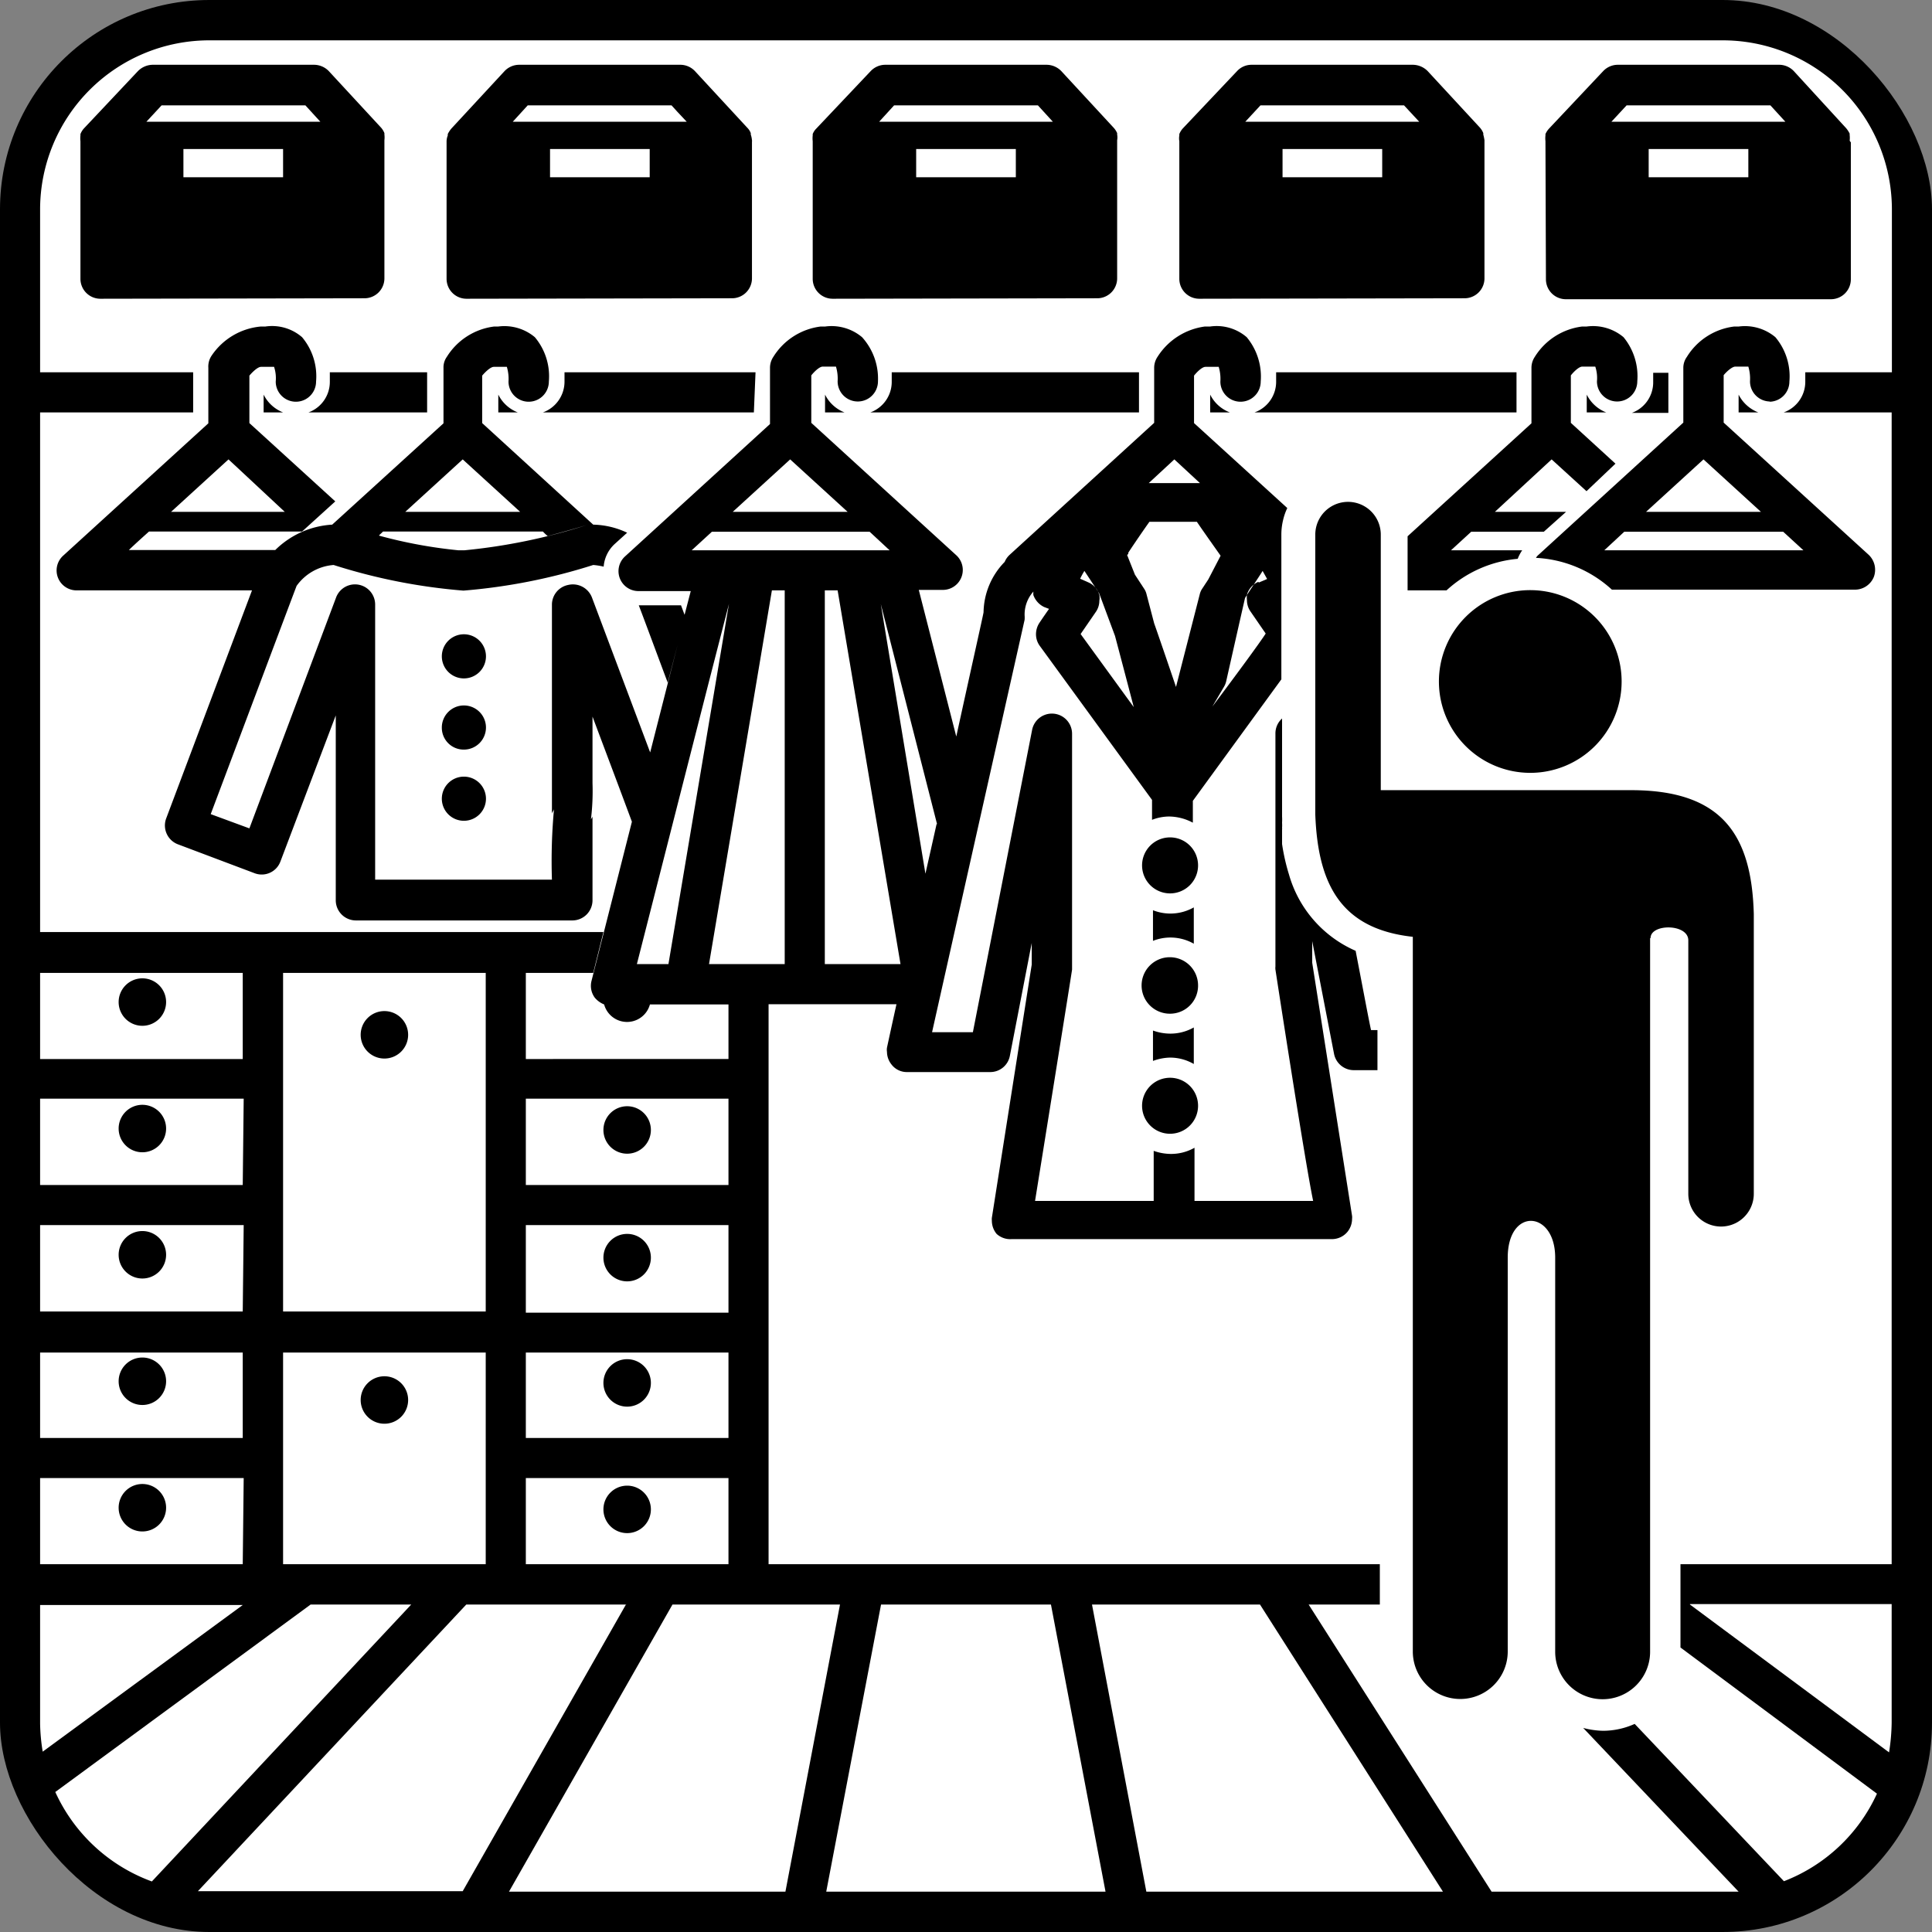 <svg xmlns="http://www.w3.org/2000/svg" viewBox="0 0 81.42 81.42"><rect x="0" y="0" width="81.42" height="81.42" fill="#808080" stroke="none"/><defs><style>.cls-1{fill:#fff;}</style></defs><title>img30</title><g id="レイヤー_2" data-name="レイヤー 2"><g id="レイヤー_1-2" data-name="レイヤー 1"><rect id="SVGID" width="81.42" height="81.42" rx="8.82"/><polygon class="cls-1" points="28.34 67.62 21.45 79.72 33.1 79.72 35.4 67.62 32.39 67.62 28.34 67.62"/><path class="cls-1" d="M26.43,52a1,1,0,1,1-1,1,1,1,0,0,1,1-1m-4.27,3.32H30.7V51.63H22.16Z"/><path class="cls-1" d="M37.68,4.44l-.63.69h7.32l-.63-.69H37.68"/><polygon class="cls-1" points="33.07 24.88 32.53 24.88 29.88 40.63 33.07 40.63 33.07 24.88"/><polygon class="cls-1" points="53.1 67.62 46.02 67.62 48.31 79.72 60.81 79.72 53.1 67.62"/><polygon class="cls-1" points="37.13 67.62 34.82 79.72 46.59 79.72 44.29 67.62 37.13 67.62"/><path class="cls-1" d="M28.17,40.63l2.55-15.18C30,28.21,27.26,39,26.84,40.63h1.33"/><path class="cls-1" d="M26.43,57.28a1,1,0,1,1-1,1,1,1,0,0,1,1-1M22.16,60.6H30.7V57H22.16Z"/><rect class="cls-1" x="38.61" y="6.28" width="4.2" height="1.19"/><rect class="cls-1" x="23.18" y="6.28" width="4.2" height="1.19"/><path class="cls-1" d="M22.24,4.44l-.63.69h7.33c-.31-.33-.52-.55-.64-.69H22.24"/><path class="cls-1" d="M26.43,62.61a1,1,0,1,1-1,1,1,1,0,0,1,1-1m-4.27,3.31H30.7V62.29H22.16Z"/><rect class="cls-1" x="7.73" y="6.28" width="4.2" height="1.19"/><path class="cls-1" d="M6.81,4.44l-.64.69H13.5l-.63-.69H6.81"/><path class="cls-1" d="M26.43,46.62a1,1,0,1,1-1,1,1,1,0,0,1,1-1m-4.27,3.32H30.7V46.3H22.16Z"/><path class="cls-1" d="M6,59.21a1,1,0,1,1,1-1,1,1,0,0,1-1,1M10.23,57H1.69V60.6h8.54Z"/><path class="cls-1" d="M6,53.88a1,1,0,1,1,1-1,1,1,0,0,1-1,1m4.27-2.25H1.69v3.64h8.54Z"/><path class="cls-1" d="M6,48.56a1,1,0,1,1,1-1,1,1,0,0,1-1,1m4.27-2.26H1.69v3.64h8.54Z"/><path class="cls-1" d="M1.69,67.62v5a7.87,7.87,0,0,0,.11,1.2l8.43-6.18H1.69"/><polygon class="cls-1" points="34.76 24.88 34.76 40.63 37.95 40.63 35.3 24.88 34.76 24.88"/><path class="cls-1" d="M6,43.23a1,1,0,1,1,1-1,1,1,0,0,1-1,1M10.23,41H1.69v3.63h8.54Z"/><path class="cls-1" d="M6,64.54a1,1,0,1,1,1-1,1,1,0,0,1-1,1m4.27-2.25H1.69v3.63h8.54Z"/><path class="cls-1" d="M71.22,67.62l8.39,6.23a8.54,8.54,0,0,0,.11-1.25v-5h-8.5"/><path class="cls-1" d="M29.1,23.19h8.39l-.84-.78H30l-.85.78"/><path class="cls-1" d="M17.33,67.62H13.09L2.33,75.52A7.18,7.18,0,0,0,6.4,79.29L17.33,67.62"/><path class="cls-1" d="M39.49,34.73l-2.37-9.27L39,36.82c.16-.69.31-1.39.47-2.09"/><path class="cls-1" d="M30.88,21.57h4.84L33.3,19.36l-2.42,2.21"/><path class="cls-1" d="M16.2,58a1,1,0,1,1-1,1,1,1,0,0,1,1-1M11.93,60.6v5.32h8.54V57H11.93V60.6"/><path class="cls-1" d="M26.39,67.62H19.65L8.34,79.7l.48,0H19.5l6.89-12.1"/><path class="cls-1" d="M16.2,44.61a1,1,0,1,1,1-1,1,1,0,0,1-1,1m4.27,7V41H11.93V55.27h8.54V51.63"/><path class="cls-1" d="M53.05,24.55l.35-.15-.19-.34c-.1.17-.48.73-.74,1.14-.09.38-.79,3.49-.79,3.49a.85.85,0,0,1-.09.24l-.5.85a0,0,0,0,1,0,0c1-1.33,2-2.69,2.25-3.08l-.64-.93a.83.83,0,0,1-.15-.48,1,1,0,0,1,0-.23.86.86,0,0,1,.48-.54"/><path class="cls-1" d="M47.5,23.39l.33.83.38.58a.71.71,0,0,1,.11.25l.32,1.22c.08.22.64,1.85.92,2.68l1-3.9a.71.71,0,0,1,.11-.25l.25-.38.52-1c-.28-.4-.71-1-1-1.43h-2c-.25.35-.62.89-.89,1.3l0,.05"/><path class="cls-1" d="M49.49,19.36l-1.08,1h2.16l-1.08-1"/><rect class="cls-1" x="54.05" y="6.28" width="4.2" height="1.19"/><path class="cls-1" d="M69.54,39.54V69.61a2,2,0,0,1-4,0V53c0-2-2-2.13-2,0v16.6a2,2,0,0,1-4,0V39.48c-3-.33-4-2.17-4.11-5.16l0-.18V22.53a1.38,1.38,0,0,1,2.76,0V33.3H68.74c3.85,0,5.08,1.9,5.17,5.22l0,.17V50.31a1.38,1.38,0,0,1-2.76,0V39.63h0c0-.71-1.59-.71-1.59-.1M52.87,17.38a1.37,1.37,0,0,0,.91-1.31c0-.12,0-.24,0-.38H63.91v1.69Zm-2.32-4.79a.84.84,0,0,1-.85-.84V6s0,0,0-.05a.67.67,0,0,1,0-.24l0-.06a.79.79,0,0,1,.14-.23L52.13,3a.83.83,0,0,1,.62-.27h6.79a.89.89,0,0,1,.63.27l2.2,2.38a.79.79,0,0,1,.14.23l0,.06a2,2,0,0,1,.05.24v5.82a.84.84,0,0,1-.84.84Zm17.14,4.79h-.82v-.75a1.54,1.54,0,0,0,.82.75M64.54,15.5a.83.83,0,0,1,.14-.46,2.75,2.75,0,0,1,2-1.28h.19a2,2,0,0,1,1.55.45A2.59,2.59,0,0,1,69,16.07a.85.85,0,1,1-1.7,0,1.53,1.53,0,0,0-.07-.62h-.55c-.12,0-.32.17-.48.37v2l1.88,1.72L66.86,20.7l-1.47-1.34L63,21.57h3l-.94.84H62l-.85.78h3a1.78,1.78,0,0,0-.19.36,5.11,5.11,0,0,0-3,1.33H59.32V22.6l5.22-4.76ZM65.13,6s0,0,0-.05a1,1,0,0,1,0-.24s0,0,0-.06a.83.83,0,0,1,.15-.23L67.56,3a.85.85,0,0,1,.62-.27H75A.86.86,0,0,1,75.6,3L77.8,5.4a1.14,1.14,0,0,1,.15.23s0,0,0,.06a1,1,0,0,1,0,.24S78,6,78,6v5.77a.84.84,0,0,1-.85.84H66a.84.84,0,0,1-.85-.84Zm4.53,9.71h.65v1.69H68.77a1.37,1.37,0,0,0,.9-1.31c0-.12,0-.24,0-.38m-1.33,13a3.85,3.85,0,1,1-3.84-3.84,3.85,3.85,0,0,1,3.84,3.84M74.1,17.38h-.83v-.75a1.56,1.56,0,0,0,.83.75m.5-.46a.85.85,0,0,1-.85-.85,1.78,1.78,0,0,0-.07-.62h-.55c-.12,0-.33.17-.49.36v2l6.11,5.57a.87.87,0,0,1,.22.93.86.86,0,0,1-.8.54H67.93a5.1,5.1,0,0,0-3.2-1.34.45.45,0,0,1,.11-.13l6.1-5.57V15.5a.79.79,0,0,1,.15-.46,2.73,2.73,0,0,1,2-1.28h.19a2,2,0,0,1,1.54.45,2.56,2.56,0,0,1,.59,1.87.85.85,0,0,1-.85.85M49.31,37.65a1.18,1.18,0,1,1,1.18-1.18,1.18,1.18,0,0,1-1.18,1.18m-.72,2V38.36a2,2,0,0,0,.72.14,2,2,0,0,0,1-.26v1.53a2,2,0,0,0-1-.26,2,2,0,0,0-.72.14m.72,3.07a1.19,1.19,0,1,1,1.18-1.18,1.18,1.18,0,0,1-1.18,1.18m-.72,2V43.43a2.18,2.18,0,0,0,.72.13,2,2,0,0,0,1-.26v1.54a2,2,0,0,0-1-.27,2.19,2.19,0,0,0-.72.14m.72,3.07a1.18,1.18,0,1,1,1.18-1.18,1.18,1.18,0,0,1-1.18,1.18M51,17.38v-.75a1.53,1.53,0,0,0,.83.75Zm-3,0H36.68a1.37,1.37,0,0,0,.9-1.31v-.38H48Zm-12.9-4.79a.84.84,0,0,1-.85-.84V6s0,0,0-.05a1,1,0,0,1,0-.24s0,0,0-.06a.65.65,0,0,1,.15-.23L36.69,3a.85.85,0,0,1,.62-.27H44.1a.87.87,0,0,1,.63.27l2.2,2.38a.83.83,0,0,1,.15.23s0,0,0,.06a.67.67,0,0,1,0,.24s0,0,0,.05v5.77a.84.84,0,0,1-.86.84Zm-.33,4.79v-.75a1.54,1.54,0,0,0,.82.75Zm-3,0H22.88a1.38,1.38,0,0,0,.91-1.31c0-.12,0-.24,0-.38h8.05ZM19.67,12.59a.84.84,0,0,1-.85-.84V6s0,0,0-.05a.69.69,0,0,1,.05-.24s0,0,0-.06a1.14,1.14,0,0,1,.15-.23L21.26,3a.85.85,0,0,1,.62-.27h6.79a.85.85,0,0,1,.62.27l2.2,2.38a.65.65,0,0,1,.15.23s0,0,0,.06a1,1,0,0,1,.05.24.09.09,0,0,1,0,.05v5.77a.84.84,0,0,1-.85.84Zm-.12,16a.93.93,0,1,1,.93-.93.93.93,0,0,1-.93.93m0,3a.92.92,0,0,1-.93-.92.93.93,0,1,1,.93.92m0,3a.93.93,0,1,1,.93-.93.93.93,0,0,1-.93.93M21,17.38v-.75a1.54,1.54,0,0,0,.82.75Zm-3,0H13a1.37,1.37,0,0,0,.9-1.31c0-.12,0-.24,0-.38H18ZM4.23,12.59a.84.84,0,0,1-.84-.84V6s0,0,0-.05a1,1,0,0,1,0-.24l0-.06a.79.79,0,0,1,.14-.23L5.81,3a.89.89,0,0,1,.63-.27h6.79a.87.87,0,0,1,.63.27l2.2,2.38a.79.79,0,0,1,.14.23s0,0,0,.06a1,1,0,0,1,0,.24s0,0,0,.05v5.77a.84.84,0,0,1-.85.84Zm6.88,4.79v-.75a1.54,1.54,0,0,0,.82.75ZM70.82,69.43V65.92h8.9V17.38H75.17a1.37,1.37,0,0,0,.91-1.31c0-.12,0-.24,0-.38h3.65V8.82A7.13,7.13,0,0,0,72.59,1.7H8.82A7.13,7.13,0,0,0,1.69,8.82v6.87H8.14v1.69H1.69v21.9H25.43L25,41H22.16v3.63H30.7V42.33H27.39a1,1,0,0,1-1.93,0,1,1,0,0,1-.39-.28.84.84,0,0,1-.14-.72l1.7-6.7c-.44-1.19-1.06-2.83-1.66-4.43V33a9.85,9.85,0,0,1-.07,1.56c0-.06.07-.1.07-.17v3.56a.85.85,0,0,1-.85.84H15a.85.85,0,0,1-.85-.84V30.15L11.82,36.3a.84.84,0,0,1-1.09.5L7.52,35.59A.85.85,0,0,1,7,34.5l3.62-9.62H3.24a.84.84,0,0,1-.57-1.47l6.11-5.57V15.5A.82.82,0,0,1,8.91,15,2.8,2.8,0,0,1,11,13.76h.19a1.93,1.93,0,0,1,1.54.45,2.56,2.56,0,0,1,.59,1.87.85.85,0,1,1-1.7,0,1.53,1.53,0,0,0-.07-.62H11c-.12,0-.32.17-.49.37v2l3.62,3.3-1.4,1.27H6.28c-.29.26-.58.52-.85.78H11.6A3.71,3.71,0,0,1,14,22.11l4.69-4.27V15.5a.76.76,0,0,1,.14-.46,2.75,2.75,0,0,1,2-1.28H21a2,2,0,0,1,1.54.45,2.56,2.56,0,0,1,.59,1.87.85.85,0,0,1-1.7,0,1.78,1.78,0,0,0-.07-.62h-.55c-.12,0-.32.17-.49.37v2L25,22.11a3.5,3.5,0,0,1,1.43.34l-.53.48a1.45,1.45,0,0,0-.46.95,2.89,2.89,0,0,0-.44-.07,24.48,24.48,0,0,1-5.47,1.08,24.36,24.36,0,0,1-5.47-1.08,2.11,2.11,0,0,0-1.56.88c-.08.2-3.11,8.27-3.62,9.62l1.63.6,3.65-9.72a.85.85,0,0,1,1.65.29V37.07h7.45a23.82,23.82,0,0,1,.09-3c0,.09-.09.15-.09.24V25.48a.85.85,0,0,1,.69-.83.86.86,0,0,1,1,.54l2.45,6.52,1.16-4.55-.42,1.61c-.48-1.28-.93-2.5-1.22-3.26H28.7l.15.4.26-1H26.92a.84.84,0,0,1-.57-1.47l6.1-5.57V15.5a.83.83,0,0,1,.14-.46,2.75,2.75,0,0,1,2-1.28h.19a2,2,0,0,1,1.55.45A2.6,2.6,0,0,1,37,16.07a.85.85,0,1,1-1.7,0,1.78,1.78,0,0,0-.07-.62h-.56c-.12,0-.32.17-.48.37v2l6.1,5.57a.84.84,0,0,1-.57,1.47h-1l1.58,6.18c.64-2.93,1.15-5.19,1.15-5.24a3.1,3.1,0,0,1,.89-2.12.84.84,0,0,1,.2-.29l6.1-5.57V15.5a.83.83,0,0,1,.14-.46,2.8,2.8,0,0,1,2-1.28H51a1.94,1.94,0,0,1,1.54.45,2.6,2.6,0,0,1,.59,1.87.85.85,0,1,1-1.7,0,1.78,1.78,0,0,0-.07-.62h-.56c-.12,0-.32.17-.48.37v2l3.93,3.58a2.47,2.47,0,0,0-.18.52v0a2.62,2.62,0,0,0-.07.57v6.13l-3.73,5.12v.92a2.17,2.17,0,0,0-1-.26,2,2,0,0,0-.72.14v-.84l-4.73-6.49a.83.83,0,0,1-.16-.5.87.87,0,0,1,.15-.48s.2-.3.4-.58L44,25.58a.89.89,0,0,1-.45-.5.8.8,0,0,1,0-.15,1.45,1.45,0,0,0-.37,1v0a1.23,1.23,0,0,1,0,.19S39.69,41.66,39.28,43.5H41L43.5,30.74a.85.85,0,0,1,1.68.17v9.82s0,.09,0,.13S43.88,49,43.62,50.61h5V48.5a2.18,2.18,0,0,0,.72.13,2,2,0,0,0,1-.26v2.24h5C55,49,53.75,40.86,53.75,40.86a.57.57,0,0,1,0-.13V30.91a.84.84,0,0,1,.28-.63v3.93s0,.16,0,.2a2.17,2.17,0,0,1,0,.26h0a1.62,1.62,0,0,1,0,.22.2.2,0,0,1,0,.07v0c0,.06,0,.14,0,.22v.09c0,.09,0,.2,0,.3h0v0a8.57,8.57,0,0,0,.29,1.28h0a5,5,0,0,0,2.81,3.22c.32,1.65.57,3,.65,3.34h.27v1.69h-1a.85.85,0,0,1-.83-.69l-.92-4.75v.91l1.68,10.67a.53.53,0,0,1,0,.12.87.87,0,0,1-.2.56.85.85,0,0,1-.65.3H42.63A.85.85,0,0,1,42,52a.87.87,0,0,1-.2-.56.53.53,0,0,1,0-.12l1.68-10.67v-.91l-.92,4.75a.84.84,0,0,1-.83.69h-3.5a.81.81,0,0,1-.66-.32.86.86,0,0,1-.19-.53.57.57,0,0,1,0-.18s.15-.7.4-1.83H32.39V65.92H58.15v1.7h-3l7.71,12.1h9.77c.22,0,.43,0,.64,0l-6.55-6.9a3.48,3.48,0,0,0,.84.12,3.24,3.24,0,0,0,1.33-.29l6.29,6.63a7.13,7.13,0,0,0,3.92-3.69l-8.24-6.13"/><path class="cls-1" d="M69.37,21.57h4.84l-2.42-2.21-2.42,2.21"/><path class="cls-1" d="M53.12,4.44l-.64.69h7.33l-.64-.69H53.12"/><path class="cls-1" d="M67.6,23.19H76l-.85-.78h-6.7l-.84.78"/><path class="cls-1" d="M74.61,4.44H68.55l-.64.69h7.33l-.63-.69"/><path class="cls-1" d="M17.08,21.57h4.84L19.5,19.36l-2.42,2.21"/><path class="cls-1" d="M7.21,21.57H12L9.63,19.36,7.21,21.57"/><path class="cls-1" d="M16,22.58a20.15,20.15,0,0,0,3.31.61h.27a24.6,24.6,0,0,0,5.14-1.06s-.72.22-1.64.46a1.8,1.8,0,0,1-.2-.19H16.14c-.05.06-.12.11-.17.17"/><rect class="cls-1" x="69.48" y="6.28" width="4.2" height="1.19"/><path class="cls-1" d="M46.32,25l-.62-.94a3.27,3.27,0,0,0-.18.33l.34.15a.82.82,0,0,1,.47.54.66.66,0,0,1,0,.23.83.83,0,0,1-.15.48l-.64.93,2.24,3.08c-.28-1.07-.58-2.21-.79-3L46.32,25"/></g></g></svg>